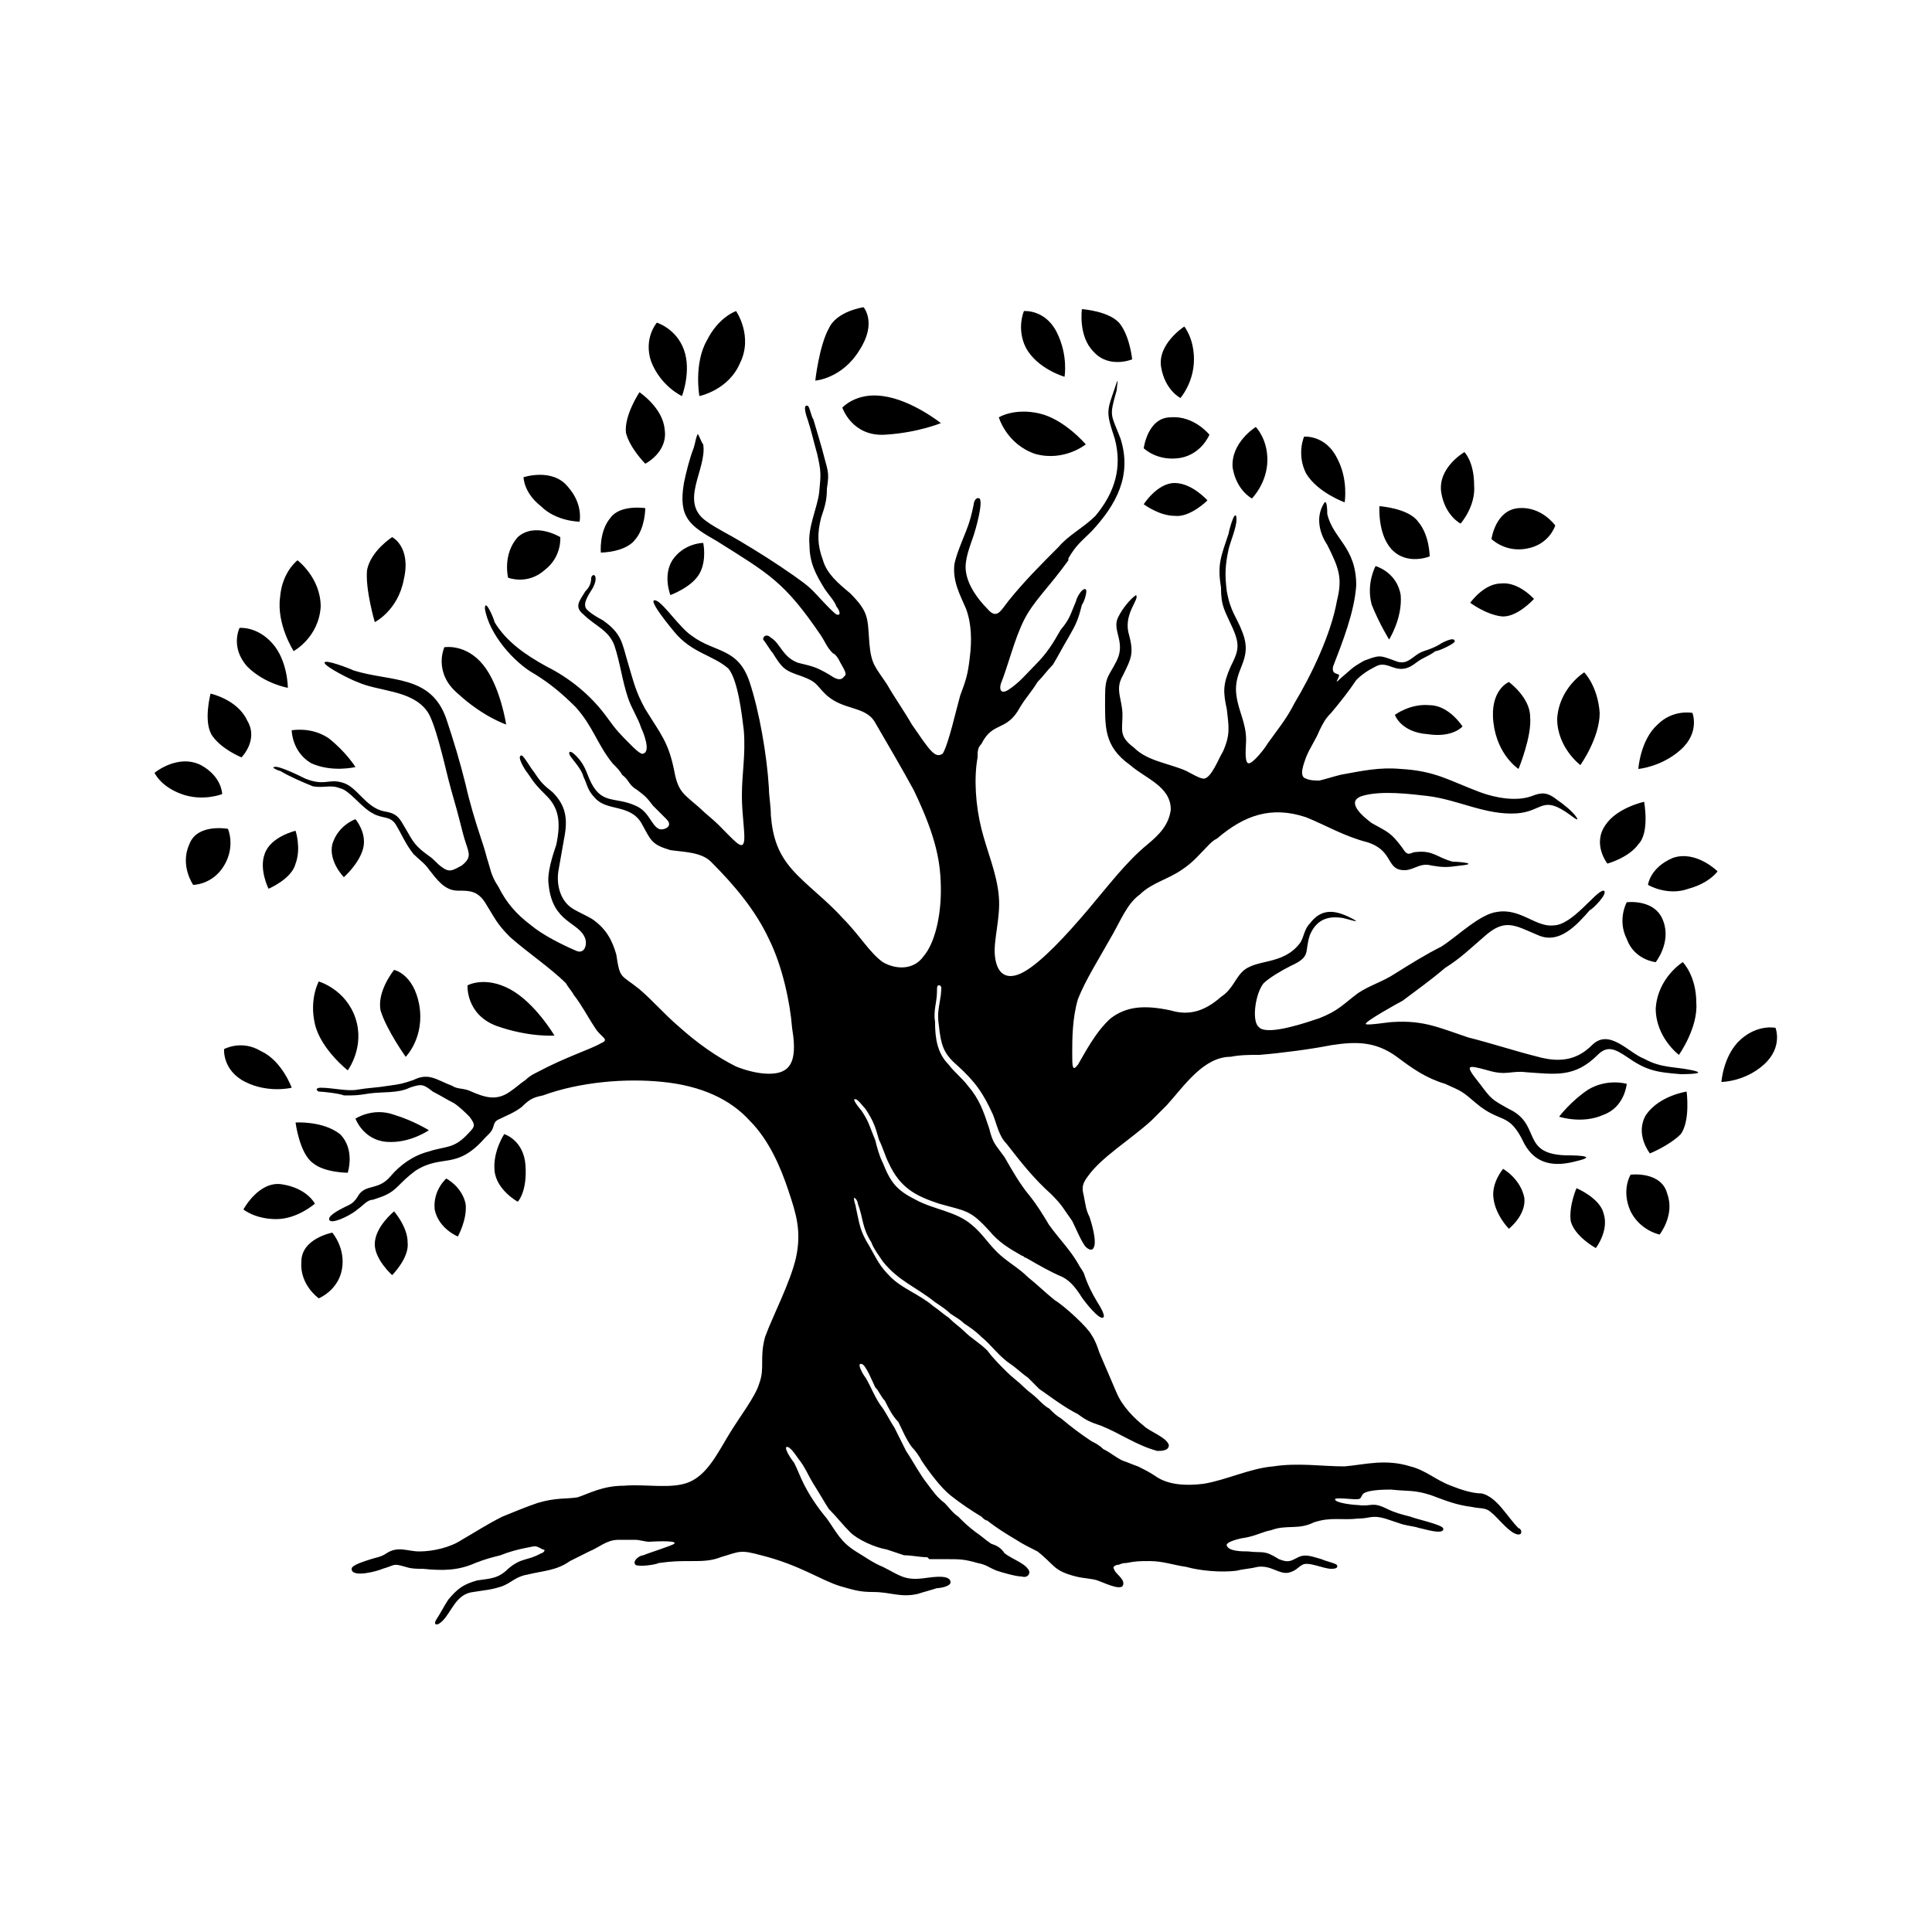 <?xml version="1.0" encoding="UTF-8"?>
<svg width="1200pt" height="1200pt" version="1.1" viewBox="0 0 1200 1200" xmlns="http://www.w3.org/2000/svg">
 <path d="m333.6 933.6c12-3.602 18-2.398 25.199-3.602 7.199-2.398 15.602-7.199 28.801-7.199 13.199-1.199 30 2.398 40.801-2.398 10.801-4.801 16.801-16.801 24-28.801 7.199-12 16.801-24 19.199-32.398 3.602-9.602 0-15.602 3.602-28.801 4.801-13.199 15.602-33.602 19.199-49.199 3.602-16.801 0-27.602-4.801-42-4.801-14.398-12-31.199-24-43.199-12-13.199-30-21.602-54-24-22.801-2.398-51.602 0-74.398 8.398-6 1.199-8.398 2.398-13.199 7.199-4.801 3.602-8.398 4.801-13.199 7.199-6 2.398-2.398 4.801-7.199 9.602-1.199 1.199-2.398 2.398-2.398 2.398-18 20.398-26.398 9.602-43.199 20.398-4.801 3.602-7.199 6-10.801 9.602-4.801 4.801-8.398 6-15.602 8.398-3.602 0-6 3.602-9.602 6-2.398 2.398-13.199 8.398-16.801 7.199-3.602-2.398 6-7.199 8.398-8.398 4.801-2.398 6-2.398 9.602-8.398 4.801-6 12-2.398 19.199-10.801 6-7.199 14.398-13.199 24-15.602 10.801-3.602 15.602-1.199 25.199-12 3.602-3.602 3.602-4.801 0-9.602-2.398-2.398-6-6-9.602-8.398-4.801-2.398-8.398-4.801-13.199-7.199-6-4.801-7.199-4.801-14.398-2.398-7.199 3.602-16.801 2.398-25.199 3.602-7.199 1.199-8.398 1.199-15.602 1.199-2.398-1.199-13.199-2.398-15.602-2.398-2.398-1.199-1.199-2.398 1.199-2.398 7.199 0 16.801 2.398 22.801 1.199 7.199-1.199 12-1.199 19.199-2.398 8.398-1.199 8.398-1.199 15.602-3.602 9.602-4.801 14.398 0 24 3.602 3.602 2.398 7.199 1.199 12 3.602 8.398 3.602 15.602 6 24 0 3.602-2.398 6-4.801 9.602-7.199 2.398-2.398 4.801-3.602 7.199-4.801 18-9.602 33.602-14.398 39.602-18 6-2.398 0-3.602-3.602-9.602-4.801-7.199-8.398-14.398-13.199-20.398-1.199-2.398-3.602-4.801-4.801-7.199-9.602-9.602-24-19.199-34.801-28.801-8.398-8.398-9.602-12-15.602-21.602-4.801-7.199-9.602-7.199-16.801-7.199-8.398 0-13.199-7.199-18-13.199-2.398-3.602-6-6-9.602-9.602-4.801-6-7.199-12-10.801-18-3.602-6-8.398-3.602-14.398-7.199-7.199-3.602-14.398-14.398-20.398-15.602-6-2.398-9.602 0-16.801-1.199-6-2.398-14.398-6-20.398-9.602-1.199 0-6-2.398-3.602-2.398 2.398-1.199 16.801 6 19.199 7.199 12 4.801 14.398 0 22.801 2.398 9.602 2.398 14.398 15.602 26.398 18 8.398 1.199 9.602 4.801 13.199 10.801 4.801 8.398 6 10.801 14.398 16.801 3.602 2.398 4.801 4.801 8.398 7.199 4.801 3.602 7.199 1.199 12-1.199 6-4.801 4.801-7.199 2.398-14.398-1.199-3.602-2.398-8.398-3.602-13.199-2.398-9.602-4.801-16.801-7.199-26.398-2.398-9.602-8.398-36-13.199-42-9.602-13.199-30-12-43.199-18-3.602-1.199-20.398-9.602-20.398-12s15.602 3.602 18 4.801c22.801 7.199 48 2.398 57.602 30 4.801 14.398 8.398 26.398 12 40.801 2.398 10.801 6 22.801 9.602 33.602 1.199 3.602 2.398 7.199 3.602 12 2.398 7.199 2.398 10.801 7.199 18 4.801 9.602 10.801 16.801 20.398 24 7.199 6 19.199 12 27.602 15.602 4.801 2.398 7.199-2.398 6-7.199-3.602-10.801-20.398-9.602-22.801-33.602-1.199-7.199 2.398-18 4.801-25.199 2.398-12 2.398-21.602-6-30-6-6-7.199-7.199-12-14.398-1.199-1.199-7.199-10.801-3.602-10.801 1.199 0 6 8.398 7.199 9.602 4.801 7.199 6 8.398 12 13.199 8.398 8.398 9.602 16.801 7.199 28.801-1.199 7.199-2.398 13.199-3.602 20.398-1.199 8.398 1.199 18 8.398 22.801 3.602 2.398 9.602 4.801 13.199 7.199 8.398 6 12 13.199 14.398 21.602 2.398 15.602 2.398 12 14.398 21.602 8.398 7.199 15.602 15.602 24 22.801 12 10.801 24 19.199 36 25.199 12 4.801 24 6 30 2.398 6-3.602 7.199-12 4.801-26.398-1.199-15.602-6-38.398-14.398-55.199-8.398-18-21.602-33.602-36-48-6-6-16.801-6-25.199-7.199-12-3.602-12-6-18-16.801-7.199-12-21.602-7.199-28.801-15.602-4.801-4.801-4.801-8.398-7.199-13.199-1.199-4.801-6-9.602-8.398-13.199-1.199-2.398 0-3.602 3.602 0 4.801 4.801 6 8.398 8.398 14.398 7.199 16.801 15.602 10.801 28.801 16.801 8.398 3.602 9.602 12 14.398 14.398 2.398 1.199 9.602-1.199 4.801-6-2.398-2.398-4.801-4.801-8.398-8.398-3.602-4.801-4.801-6-9.602-9.602-6-3.602-4.801-6-9.602-9.602-1.199-2.398-3.602-4.801-6-7.199-9.602-12-12-22.801-22.801-34.801-8.398-8.398-15.602-14.398-25.199-20.398-13.199-7.199-28.801-25.199-31.199-40.801 0-7.199 6 7.199 6 8.398 7.199 12 19.199 20.398 32.398 27.602 14.398 7.199 27.602 18 37.199 31.199 6 8.398 8.398 10.801 15.602 18 1.199 1.199 6 6 7.199 4.801 4.801-1.199 0-13.199-1.199-15.602-2.398-7.199-6-12-8.398-19.199-3.602-10.801-4.801-21.602-8.398-32.398-3.602-9.602-12-12-19.199-19.199-6-4.801-2.398-8.398 1.199-14.398 2.398-2.398 3.602-4.801 3.602-8.398 1.199-3.602 4.801-1.199 1.199 6-1.199 2.398-6 8.398-4.801 12 0 2.398 8.398 7.199 10.801 8.398 12 8.398 12 14.398 15.602 26.398 3.602 12 4.801 18 10.801 28.801 9.602 15.602 14.398 20.398 18 38.398 2.398 13.199 6 14.398 15.602 22.801 3.602 3.602 8.398 7.199 12 10.801 9.602 9.602 14.398 15.602 15.602 10.801 1.199-3.602-1.199-16.801-1.199-28.801 0-14.398 2.398-25.199 1.199-40.801-1.199-9.602-3.602-31.199-9.602-38.398-9.602-8.398-22.801-9.602-33.602-22.801 0 0-19.199-22.801-10.801-19.199 4.801 2.398 14.398 16.801 21.602 21.602 14.398 10.801 28.801 7.199 36 28.801 6 18 10.801 45.602 12 66 0 4.801 1.199 10.801 1.199 16.801 1.199 14.398 4.801 24 13.199 33.602 8.398 9.602 21.602 19.199 31.199 30 10.801 10.801 16.801 21.602 25.199 27.602 8.398 4.801 19.199 4.801 25.199-3.602 7.199-8.398 10.801-25.199 10.801-40.801 0-16.801-2.398-32.398-16.801-62.398-7.199-13.199-15.602-27.602-24-42-6-10.801-20.398-7.199-31.199-18-6-6-4.801-7.199-14.398-10.801-10.801-3.602-12-4.801-18-14.398-1.199-1.199-4.801-7.199-6-8.398 0-2.398 2.398-3.602 4.801-1.199 6 3.602 7.199 12 16.801 15.602 9.602 2.398 10.801 2.398 19.199 7.199 3.602 2.398 7.199 4.801 9.602 1.199 2.398-1.199-1.199-6-2.398-8.398-1.199-2.398-2.398-4.801-4.801-6-3.602-3.602-4.801-7.199-7.199-10.801-22.801-33.602-32.398-38.398-64.801-58.801-16.801-9.602-24-14.398-20.398-36 1.199-6 3.602-15.602 6-21.602 1.199-3.602 1.199-6 2.398-8.398 0-2.398 2.398 4.801 3.602 6 2.398 15.602-15.602 36 2.398 48 4.801 3.602 14.398 8.398 20.398 12 12 7.199 21.602 13.199 33.602 21.602 4.801 3.602 7.199 4.801 12 9.602 2.398 2.398 12 13.199 14.398 14.398 3.602 1.199 1.199-3.602 0-4.801-1.199-3.602-4.801-7.199-7.199-10.801-6-9.602-9.602-16.801-9.602-27.602-1.199-10.801 4.801-22.801 6-32.398 1.199-12 1.199-13.199-1.199-24-2.398-8.398-3.602-14.398-6-21.602 0 0-3.602-9.602 0-8.398 1.199 0 2.398 7.199 3.602 8.398 2.398 8.398 4.801 15.602 7.199 25.199 2.398 8.398 2.398 9.602 1.199 18 0 7.199-1.199 10.801-3.602 18-2.398 9.602-2.398 16.801 1.199 26.398 2.398 8.398 9.602 14.398 16.801 20.398 12 12 10.801 15.602 12 31.199 1.199 13.199 3.602 14.398 10.801 25.199 4.801 8.398 10.801 16.801 15.602 25.199 10.801 15.602 14.398 21.602 19.199 18 3.602-6 8.398-27.602 10.801-36 3.602-9.602 4.801-13.199 6-24 1.199-9.602 1.199-20.398-2.398-30-3.602-8.398-8.398-16.801-7.199-27.602 1.199-6 4.801-14.398 7.199-20.398s3.602-10.801 4.801-16.801c0-1.199 1.199-4.801 3.602-3.602 2.398 2.398-2.398 19.199-3.602 22.801-2.398 7.199-6 15.602-4.801 22.801 1.199 8.398 7.199 16.801 13.199 22.801 6 7.199 8.398 1.199 13.199-4.801 9.602-12 20.398-22.801 31.199-33.602 6-7.199 15.602-12 22.801-19.199 12-14.398 16.801-30 12-48-6-18-4.801-16.801 1.199-34.801 1.199-3.602 0 3.602 0 4.801-4.801 16.801-3.602 14.398 2.398 30 7.199 22.801-2.398 40.801-18 57.602-6 6-9.602 8.398-14.398 16.801v1.199c-12 16.801-21.602 25.199-27.602 37.199s-9.602 27.602-14.398 39.602c-1.199 4.801 1.199 6 4.801 3.602 7.199-4.801 10.801-9.602 16.801-15.602 7.199-7.199 10.801-13.199 15.602-21.602 6-7.199 6-9.602 9.602-18 0-1.199 3.602-8.398 6-7.199 1.199 1.199-1.199 8.398-2.398 9.602-2.398 9.602-3.602 12-8.398 20.398-3.602 6-6 10.801-9.602 16.801-3.602 3.602-6 7.199-9.602 10.801-3.602 6-7.199 9.602-10.801 15.602-8.398 15.602-16.801 8.398-24 22.801-2.398 2.398-2.398 4.801-2.398 8.398-2.398 13.199-1.199 30 2.398 44.398 3.602 14.398 9.602 27.602 10.801 42 1.199 13.199-3.602 27.602-2.398 37.199 1.199 10.801 7.199 15.602 18 9.602 10.801-6 26.398-22.801 39.602-38.398 13.199-15.602 24-30 37.199-40.801 7.199-6 13.199-12 14.398-21.602 0-14.398-15.602-19.199-25.199-27.602-16.801-12-15.602-24-15.602-43.199 0-12 2.398-12 7.199-21.602 6-12-3.602-19.199 1.199-27.602 2.398-4.801 7.199-10.801 10.801-13.199 2.398 2.398-7.199 10.801-4.801 22.801 3.602 13.199 2.398 15.602-3.602 27.602-4.801 8.398 0 14.398 0 24 0 9.602-2.398 13.199 7.199 20.398 8.398 8.398 21.602 9.602 32.398 14.398 2.398 1.199 8.398 4.801 10.801 4.801 4.801 0 9.602-13.199 12-16.801 4.801-10.801 3.602-15.602 2.398-26.398-2.398-10.801-2.398-15.602 2.398-26.398 4.801-9.602 6-13.199 1.199-24s-7.199-13.199-7.199-25.199c-2.398-14.398 0-19.199 4.801-33.602 0-1.199 2.398-9.602 3.602-10.801 1.199-1.199 1.199 1.199 1.199 2.398 0 4.801-3.602 13.199-4.801 18-2.398 10.801-2.398 16.801-1.199 26.398 2.398 13.199 6 15.602 9.602 25.199 7.199 18-6 22.801-3.602 39.602 1.199 9.602 6 16.801 6 27.602 0 3.602-1.199 13.199 1.199 14.398 2.398 1.199 10.801-9.602 12-12 6-8.398 12-15.602 16.801-25.199 10.801-18 22.801-43.199 26.398-63.602 3.602-14.398 1.199-20.398-6-34.801-4.801-7.199-7.199-16.801-2.398-25.199 2.398-4.801 2.398 4.801 2.398 6 3.602 15.602 18 20.398 18 44.398-1.199 16.801-8.398 34.801-14.398 50.398-1.199 6 4.801 3.602 3.602 6 0 1.199-3.602 6 1.199 1.199 7.199-6 6-6 14.398-10.801 9.602-3.602 9.602-3.602 19.199 0 8.398 3.602 10.801-3.602 18-6 3.602-1.199 7.199-2.398 10.801-4.801 0 0 8.398-4.801 8.398-1.199 0 1.199-9.602 6-12 6-4.801 3.602-7.199 3.602-12 7.199-12 9.602-16.801-2.398-25.199 2.398-4.801 2.398-8.398 4.801-12 8.398-4.801 7.199-9.602 13.199-15.602 20.398-3.602 3.602-4.801 6-7.199 10.801-2.398 6-6 10.801-8.398 16.801-1.199 3.602-4.801 12 0 13.199 2.398 1.199 6 1.199 8.398 1.199 4.801-1.199 8.398-2.398 13.199-3.602 13.199-2.398 24-4.801 37.199-3.602 21.602 1.199 30 7.199 49.199 14.398 9.602 3.602 22.801 6 32.398 2.398 6-2.398 9.602-2.398 15.602 2.398 3.602 2.398 9.602 7.199 12 10.801 2.398 3.602-3.602-1.199-3.602-1.199-18-13.199-16.801-2.398-33.602-1.199-19.199 1.199-36-8.398-55.199-10.801-10.801-1.199-28.801-3.602-40.801 0-10.801 3.602 1.199 13.199 6 16.801 10.801 6 12 6 19.199 15.602 3.602 6 4.801 2.398 8.398 2.398 10.801-1.199 13.199 3.602 22.801 6 3.602 0 16.801 1.199 4.801 2.398-8.398 1.199-10.801 1.199-18 0-8.398-2.398-12 4.801-20.398 2.398-7.199-2.398-4.801-12-19.199-16.801-14.398-3.602-26.398-10.801-38.398-15.602-21.602-7.199-38.398-1.199-55.199 13.199-2.398 1.199-3.602 2.398-4.801 3.602-6 6-9.602 10.801-16.801 15.602-8.398 6-19.199 8.398-26.398 15.602-8.398 6-12 16.801-19.199 28.801-6 10.801-14.398 24-19.199 36-3.602 12-3.602 25.199-3.602 33.602 0 8.398 0 12 3.602 7.199 3.602-6 10.801-20.398 20.398-28.801 9.602-7.199 20.398-8.398 37.199-4.801 12 3.602 21.602 0 31.199-8.398 7.199-4.801 8.398-10.801 13.199-15.602 8.398-8.398 25.199-3.602 36-18 2.398-3.602 2.398-8.398 6-12 7.199-9.602 15.602-8.398 25.199-3.602 9.602 4.801-3.602 0-6 0-9.602-1.199-15.602 2.398-19.199 10.801-3.602 10.801 1.199 13.199-12 19.199-4.801 2.398-13.199 7.199-16.801 10.801-4.801 6-7.199 21.602-3.602 26.398l1.199 1.199c6 4.801 30-3.602 37.199-6 12-4.801 14.398-8.398 24-15.602 7.199-4.801 15.602-7.199 22.801-12 9.602-6 19.199-12 28.801-16.801 9.602-6 24-20.398 34.801-21.602 14.398-2.398 24 9.602 34.801 8.398 12 0 26.398-21.602 31.199-21.602 3.602 1.199-7.199 12-8.398 12-8.398 9.602-19.199 21.602-32.398 15.602-14.398-6-20.398-10.801-33.602 1.199-8.398 7.199-14.398 13.199-24 19.199-8.398 7.199-16.801 13.199-26.398 20.398-2.398 1.199-24 13.199-22.801 14.398 0 1.199 14.398-1.199 16.801-1.199 19.199-1.199 28.801 3.602 46.801 9.602 14.398 3.602 28.801 8.398 43.199 12 13.199 3.602 24 2.398 33.602-7.199 10.801-10.801 22.801 4.801 32.398 8.398 10.801 6 19.199 4.801 30 7.199 10.801 2.398-6 2.398-7.199 2.398-15.602-1.199-21.602-2.398-33.602-10.801-7.199-4.801-12-7.199-18-1.199-14.398 14.398-26.398 12-44.398 10.801-9.602-1.199-12 2.398-24-1.199-13.199-3.602-14.398-3.602-4.801 8.398 7.199 9.602 7.199 9.602 18 15.602 20.398 9.602 7.199 27.602 34.801 28.801 3.602 0 22.801 0 7.199 3.602-13.199 3.602-25.199 2.398-32.398-10.801-9.602-20.398-14.398-12-30-25.199-8.398-7.199-8.398-7.199-19.199-12-12-3.602-20.398-9.602-30-16.801-13.199-9.602-25.199-9.602-40.801-7.199-12 2.398-30 4.801-44.398 6-6 0-12 0-18 1.199-16.801 0-28.801 18-39.602 30-3.602 3.602-6 6-9.602 9.602-13.199 12-31.199 22.801-39.602 34.801-3.602 4.801-3.602 7.199-2.398 12 1.199 6 1.199 8.398 3.602 13.199 1.199 3.602 4.801 15.602 2.398 19.199-1.199 2.398-4.801 0-6-2.398-2.398-3.602-4.801-9.602-7.199-14.398-6-8.398-6-9.602-13.199-16.801-10.801-9.602-19.199-20.398-27.602-31.199-4.801-4.801-6-12-8.398-18-6-13.199-10.801-20.398-22.801-31.199-8.398-7.199-9.602-13.199-10.801-24-1.199-8.398 0-10.801 1.199-19.199 0-2.398 1.199-6-1.199-6-1.199 0-1.199 1.199-1.199 3.602 0 7.199-2.398 12-1.199 19.199 0 9.602 1.199 19.199 8.398 26.398 3.602 4.801 8.398 8.398 12 13.199 7.199 8.398 9.602 15.602 13.199 26.398 2.398 9.602 3.602 9.602 9.602 18 4.801 8.398 9.602 16.801 15.602 24 4.801 6 8.398 12 12 18 6 8.398 13.199 15.602 18 24 1.199 2.398 2.398 3.602 3.602 6 2.398 7.199 4.801 12 8.398 18 0 0 7.199 10.801 2.398 9.602-3.602-1.199-12-12-13.199-14.398-2.398-3.602-6-8.398-10.801-10.801-8.398-3.602-14.398-7.199-22.801-12-1.199 0-1.199-1.199-2.398-1.199-8.398-4.801-14.398-8.398-20.398-15.602-12-13.199-14.398-12-31.199-16.801-14.398-4.801-24-9.602-31.199-25.199-2.398-4.801-3.602-9.602-6-14.398-2.398-8.398-3.602-12-8.398-19.199-1.199-1.199-4.801-6-6-6-3.602-1.199 3.602 7.199 3.602 7.199 4.801 7.199 4.801 9.602 8.398 18 1.199 4.801 2.398 9.602 4.801 14.398 4.801 12 8.398 16.801 20.398 22.801 10.801 6 25.199 7.199 34.801 15.602 6 4.801 9.602 10.801 15.602 16.801s13.199 9.602 19.199 15.602c6 4.801 10.801 9.602 16.801 14.398 6 3.602 20.398 16.801 22.801 21.602 2.398 3.602 3.602 7.199 4.801 10.801 3.602 8.398 7.199 16.801 10.801 25.199 3.602 8.398 10.801 15.602 16.801 20.398 3.602 3.602 14.398 7.199 15.602 12 0 3.602-4.801 3.602-7.199 3.602-13.199-3.602-22.801-10.801-34.801-15.602-7.199-2.398-9.602-3.602-14.398-7.199-4.801-2.398-8.398-4.801-12-7.199-3.602-2.398-8.398-6-12-8.398-2.398-2.398-4.801-4.801-7.199-7.199-3.602-2.398-7.199-6-10.801-8.398-7.199-4.801-12-12-18-16.801-3.602-3.602-7.199-6-10.801-8.398-2.398-2.398-4.801-3.602-8.398-6-2.398-2.398-6-4.801-9.602-7.199-12-9.602-22.801-13.199-32.398-25.199-2.398-3.602-6-8.398-7.199-12-6-9.602-4.801-14.398-8.398-24 0-1.199-1.199-3.602-2.398-3.602 0 2.398 1.199 4.801 1.199 6 2.398 10.801 2.398 14.398 8.398 24 4.801 8.398 6 12 13.199 19.199s18 10.801 26.398 18c3.602 2.398 6 4.801 9.602 7.199 3.602 3.602 7.199 6 9.602 8.398 4.801 4.801 9.602 7.199 14.398 12 3.602 4.801 7.199 8.398 12 13.199 3.602 3.602 7.199 6 10.801 9.602 2.398 2.398 6 4.801 8.398 7.199s4.801 4.801 7.199 6c2.398 2.398 4.801 4.801 7.199 6 7.199 6 12 9.602 19.199 14.398 2.398 1.199 4.801 2.398 7.199 4.801 4.801 2.398 7.199 4.801 12 7.199 3.602 1.199 6 2.398 9.602 3.602 4.801 2.398 7.199 3.602 10.801 6 8.398 6 20.398 6 30 4.801 14.398-2.398 28.801-9.602 43.199-10.801 15.602-2.398 30 0 44.398 0 13.199-1.199 25.199-4.801 40.801 0 9.602 2.398 15.602 8.398 25.199 12 6 2.398 13.199 4.801 19.199 4.801 9.602 2.398 15.602 14.398 22.801 21.602 1.199 0 2.398 2.398 1.199 3.602-4.801 2.398-14.398-10.801-18-13.199-3.602-3.602-7.199-2.398-12-3.602-9.602-1.199-15.602-3.602-25.199-7.199-10.801-3.602-14.398-2.398-25.199-3.602-3.602 0-16.801 0-18 3.602-1.199 2.398-1.199 2.398-4.801 2.398-1.199 0-12-1.199-12 0 0 2.398 12 3.602 14.398 3.602 8.398 1.199 8.398-2.398 18 2.398 4.801 2.398 9.602 3.602 14.398 4.801 2.398 1.199 19.199 4.801 20.398 7.199 1.199 4.801-13.199 0-14.398 0-3.602-1.199-6-1.199-10.801-2.398-3.602-1.199-7.199-2.398-10.801-3.602-8.398-2.398-9.602 0-16.801 0-10.801 1.199-16.801-1.199-27.602 2.398-9.602 4.801-16.801 1.199-26.398 4.801-6 1.199-9.602 3.602-16.801 4.801-1.199 0-12 2.398-10.801 4.801 1.199 3.602 9.602 3.602 13.199 3.602 9.602 1.199 9.602-1.199 19.199 4.801 6 2.398 7.199 1.199 12-1.199s9.602 0 14.398 1.199c2.398 1.199 8.398 2.398 9.602 3.602 1.199 2.398-2.398 2.398-3.602 2.398-4.801 0-14.398-4.801-18-2.398-2.398 1.199-3.602 3.602-8.398 4.801-6 1.199-10.801-4.801-19.199-3.602-4.801 1.199-8.398 1.199-13.199 2.398-9.602 1.199-22.801 0-31.199-2.398-8.398-1.199-14.398-3.602-22.801-3.602-6 0-8.398 0-14.398 1.199-3.602 0-3.602 1.199-6 1.199-2.398 1.199-2.398 1.199-1.199 3.602 1.199 2.398 7.199 6 4.801 9.602-2.398 2.398-12-2.398-15.602-3.602-3.602-1.199-8.398-1.199-13.199-2.398-14.398-3.602-13.199-7.199-24-15.602-4.801-2.398-9.602-4.801-13.199-7.199-6-3.602-12-7.199-18-12-1.199 0-2.398-1.199-3.602-2.398-6-3.602-13.199-8.398-19.199-13.199-6-4.801-13.199-14.398-18-21.602-1.199-2.398-3.602-6-6-8.398-3.602-4.801-6-10.801-8.398-15.602-3.602-3.602-6-8.398-8.398-13.199-2.398-2.398-3.602-6-6-8.398-1.199-2.398-6-14.398-8.398-14.398-3.602-1.199 1.199 7.199 2.398 8.398 3.602 6 6 13.199 10.801 19.199 2.398 3.602 4.801 8.398 7.199 12 2.398 4.801 4.801 9.602 7.199 14.398 4.801 7.199 8.398 14.398 13.199 20.398 3.602 4.801 6 8.398 10.801 12 2.398 2.398 4.801 6 8.398 8.398 3.602 3.602 6 6 10.801 9.602 3.602 2.398 6 4.801 9.602 7.199 3.602 1.199 6 2.398 8.398 6 4.801 3.602 12 6 14.398 9.602 2.398 2.398 0 6-3.602 4.801-3.602 0-12-2.398-15.602-3.602-6-2.398-6-3.602-12-4.801-8.398-2.398-10.801-2.398-20.398-2.398h-9.602l-1.199-1.199c-4.801 0-9.602-1.199-14.398-1.199-3.602-1.199-7.199-2.398-10.801-3.602-7.199-1.199-18-6-22.801-10.801-4.801-4.801-8.398-9.602-13.199-14.398-2.398-3.602-7.199-12-9.602-15.602-3.602-6-4.801-9.602-8.398-14.398-1.199-1.199-6-9.602-8.398-8.398-1.199 1.199 3.602 8.398 4.801 9.602 2.398 4.801 3.602 8.398 6 13.199 3.602 7.199 8.398 14.398 14.398 21.602 6 8.398 8.398 14.398 18 20.398 6 3.602 10.801 7.199 16.801 9.602 9.602 4.801 13.199 8.398 24 7.199 2.398 0 18-3.602 18 2.398 0 2.398-6 3.602-8.398 3.602-3.602 1.199-8.398 2.398-12 3.602-10.801 2.398-16.801-1.199-27.602-1.199-8.398 0-12-1.199-20.398-3.602-12-3.602-25.199-13.199-49.199-19.199-13.199-3.602-13.199-2.398-25.199 1.199-6 2.398-12 2.398-18 2.398-7.199 0-12 0-20.398 1.199-2.398 1.199-12 2.398-14.398 1.199-2.398-2.398 2.398-6 4.801-6 2.398-1.199 18-6 19.199-7.199 2.398-2.398-15.602-1.199-15.602-1.199-2.398 0-6-1.199-8.398-1.199h-10.801c-7.199 0-12 4.801-18 7.199-4.801 2.398-7.199 3.602-12 6-8.398 6-16.801 6-26.398 8.398-7.199 1.199-9.602 4.801-15.602 7.199-7.199 2.398-10.801 2.398-18 3.602-10.801 1.199-13.199 12-19.199 18-3.602 3.602-6 2.398-3.602-1.199 2.398-3.602 4.801-8.398 7.199-12 6-7.199 9.602-9.602 18-12 8.398-1.199 13.199-1.199 19.199-7.199 8.398-7.199 12-4.801 20.398-9.602 1.199 0 3.602-2.398 1.199-2.398-4.801-2.398-3.602-2.398-9.602-1.199s-10.801 2.398-16.801 4.801c-4.801 1.199-9.602 2.398-15.602 4.801-10.801 4.801-20.398 4.801-32.398 3.602-3.602 0-7.199 0-10.801-1.199-8.398-2.398-6-1.199-14.398 1.199-2.398 1.199-19.199 6-19.199 0 0-2.398 8.398-4.801 12-6 3.602-1.199 6-1.199 9.602-3.602 7.199-4.801 13.199-1.199 20.398-1.199 8.398 0 19.199-2.398 26.398-7.199 8.398-4.801 15.602-9.602 25.199-14.398 6-2.398 14.398-6 21.602-8.398zm444-624s-9.602-4.801-12-19.199c-1.199-15.602 14.398-25.199 14.398-25.199s7.199 7.199 7.199 20.398c0 14.398-9.602 24-9.602 24zm265.2 345.6s12-16.801 10.801-32.398c0-16.801-8.398-25.199-8.398-25.199s-15.602 9.602-16.801 28.801c0 18 14.398 28.801 14.398 28.801zm26.398 16.801s1.199-16.801 12-26.398c10.801-9.602 21.602-7.199 21.602-7.199s4.801 12-7.199 22.801-26.398 10.801-26.398 10.801zm-100.8 21.602s7.199-9.602 18-16.801c12-7.199 24-3.602 24-3.602s-1.199 14.398-14.398 19.199c-13.199 6-27.602 1.199-27.602 1.199zm56.398 22.801s12-4.801 19.199-12c6-8.398 3.602-26.398 3.602-26.398s-16.801 2.398-25.199 14.398c-7.199 12 2.398 24 2.398 24zm-12 13.199s-6 9.602 0 22.801c6 12 18 14.398 18 14.398s9.602-12 4.801-25.199c-3.602-14.398-22.801-12-22.801-12zm-33.602 8.398s-4.801 10.801-3.602 20.398c2.398 9.602 15.602 16.801 15.602 16.801s8.398-10.801 4.801-21.602c-2.398-9.602-16.801-15.602-16.801-15.602zm-45.602-12s-7.199 8.398-6 18c1.199 10.801 9.602 19.199 9.602 19.199s10.801-8.398 9.602-19.199c-2.398-12-13.199-18-13.199-18zm9.602-248.4s8.398-20.398 7.199-32.398c0-12-13.199-21.602-13.199-21.602s-12 4.801-9.602 25.199c2.398 20.398 15.602 28.801 15.602 28.801zm38.398-2.398s12-16.801 12-32.398c-1.199-16.801-9.602-25.199-9.602-25.199s-15.602 9.602-16.801 28.801c0 18 14.398 28.801 14.398 28.801zm36 2.398s1.199-18 12-27.602c9.602-9.602 21.602-7.199 21.602-7.199s4.801 12-7.199 22.801-26.398 12-26.398 12zm-19.199 58.801s13.199-3.602 19.199-12c7.199-7.199 3.602-26.398 3.602-26.398s-16.801 3.602-24 14.398c-8.398 12 1.199 24 1.199 24zm25.199 13.199s1.199-10.801 15.602-16.801c14.398-4.801 27.602 8.398 27.602 8.398s-4.801 7.199-18 10.801c-13.199 4.801-25.199-2.398-25.199-2.398zm-13.199 10.801s-6 10.801 0 22.801c4.801 13.199 18 14.398 18 14.398s9.602-12 4.801-25.199c-4.801-14.398-22.801-12-22.801-12zm-175.2-248.4s-16.801-6-24-18c-6-12-1.199-22.801-1.199-22.801s13.199-1.199 20.398 13.199c7.199 13.199 4.801 27.602 4.801 27.602zm27.602 85.199s-6-9.602-10.801-21.602c-3.602-13.199 2.398-24 2.398-24s13.199 3.602 15.602 18c1.199 14.398-7.199 27.602-7.199 27.602zm25.199-51.602s0-13.199-7.199-21.602c-6-8.398-24-9.602-24-9.602s-1.199 16.801 7.199 26.398c9.602 10.801 24 4.801 24 4.801zm19.199-20.398s-9.602-4.801-12-19.199c-2.398-15.602 14.398-25.199 14.398-25.199s6 6 6 20.398c1.199 13.199-8.398 24-8.398 24zm19.199 9.602s8.398 8.398 21.602 6c14.398-2.398 18-14.398 18-14.398s-8.398-12-22.801-10.801c-14.398 1.199-16.801 19.199-16.801 19.199zm-13.199 39.602s9.602 7.199 19.199 8.398c9.602 1.199 20.398-10.801 20.398-10.801s-9.602-10.801-20.398-9.602c-10.801 0-19.199 12-19.199 12zm-46.801 69.602s9.602-7.199 21.602-6c12 0 20.398 13.199 20.398 13.199s-6 7.199-21.602 4.801c-16.801-1.199-20.398-12-20.398-12zm-192-168s-13.199-15.602-28.801-19.199c-15.602-3.602-25.199 2.398-25.199 2.398s4.801 16.801 22.801 22.801c18 4.801 31.199-6 31.199-6zm-13.199-42s-16.801-4.801-24-18c-6-12-1.199-22.801-1.199-22.801s13.199-1.199 20.398 13.199c7.199 14.398 4.801 27.602 4.801 27.602zm42-10.801s-1.199-13.199-7.199-21.602c-6-8.398-24-9.602-24-9.602s-2.398 16.801 7.199 26.398c9.602 10.801 24 4.801 24 4.801zm30 24s-9.602-4.801-12-19.199c-2.398-14.398 14.398-25.199 14.398-25.199s6 7.199 6 20.398c0 14.398-8.398 24-8.398 24zm-22.801 31.199s8.398 8.398 22.801 6c13.199-2.398 18-14.398 18-14.398s-9.602-12-24-10.801c-14.398 0-16.801 19.199-16.801 19.199zm0 34.801s9.602 7.199 19.199 7.199c9.602 1.199 20.398-9.602 20.398-9.602s-9.602-10.801-20.398-10.801c-10.801 0-19.199 13.199-19.199 13.199zm-126-50.398s-18-14.398-36-16.801c-16.801-2.398-25.199 7.199-25.199 7.199s6 18 26.398 16.801 34.801-7.199 34.801-7.199zm-78-26.398s2.398-21.602 8.398-32.398c4.801-10.801 21.602-13.199 21.602-13.199s8.398 9.602-2.398 26.398c-10.801 18-27.602 19.199-27.602 19.199zm-72 9.602s-3.602-20.398 4.801-34.801c7.199-14.398 18-18 18-18s10.801 15.602 2.398 32.398c-7.199 16.801-25.199 20.398-25.199 20.398zm-10.801 0s6-15.602 1.199-28.801c-4.801-13.199-16.801-16.801-16.801-16.801s-8.398 9.602-3.602 24c6 15.602 19.199 21.602 19.199 21.602zm-22.801 42s-9.602-9.602-12-19.199c-1.199-10.801 8.398-25.199 8.398-25.199s14.398 9.602 15.602 22.801c2.398 14.398-12 21.602-12 21.602zm-40.801 36s2.398-10.801-7.199-21.602c-9.602-12-27.602-6-27.602-6s0 9.602 10.801 18c9.602 9.602 24 9.602 24 9.602zm-12 9.602s1.199 12-9.602 20.398c-10.801 9.602-22.801 4.801-22.801 4.801s-3.602-14.398 6-25.199c10.801-9.602 26.398 0 26.398 0zm52.801-18s0 12-6 19.199c-6 8.398-21.602 8.398-21.602 8.398s-1.199-13.199 6-21.602c6-8.398 21.602-6 21.602-6zm36 21.602s2.398 10.801-2.398 19.199c-4.801 8.398-18 13.199-18 13.199s-4.801-12 1.199-21.602c7.199-10.801 19.199-10.801 19.199-10.801zm-122.4 112.8s-3.602-24-14.398-37.199c-10.801-13.199-24-10.801-24-10.801s-7.199 15.602 8.398 28.801c15.602 14.398 30 19.199 30 19.199zm-81.602-63.602s-6-20.398-4.801-32.398c2.398-12 15.602-20.398 15.602-20.398s12 6 7.199 26.398c-3.602 19.199-18 26.398-18 26.398zm-50.398 18s-10.801-16.801-8.398-33.602c1.199-15.602 10.801-22.801 10.801-22.801s14.398 10.801 14.398 28.801c-1.199 19.199-16.801 27.602-16.801 27.602zm-3.602 22.801s0-16.801-9.602-27.602c-9.602-10.801-20.398-9.602-20.398-9.602s-6 12 4.801 24c10.801 10.801 25.199 13.199 25.199 13.199zm42 49.199s-6-9.602-16.801-18c-10.801-7.199-22.801-4.801-22.801-4.801s0 13.199 12 20.398c13.199 6 27.602 2.398 27.602 2.398zm-70.801-6s-12-4.801-18-13.199-1.199-26.398-1.199-26.398 16.801 3.602 22.801 16.801c7.199 12-3.602 22.801-3.602 22.801zm-12 22.801s0-10.801-13.199-18c-14.398-7.199-28.801 4.801-28.801 4.801s3.602 8.398 16.801 13.199 25.199 0 25.199 0zm3.602 21.602s4.801 10.801-2.398 22.801c-7.199 12-19.199 12-19.199 12s-8.398-12-2.398-25.199c4.801-13.199 24-9.602 24-9.602zm42 1.199s3.602 10.801 0 20.398c-2.398 9.602-16.801 15.602-16.801 15.602s-6-12-2.398-21.602c3.602-10.801 19.199-14.398 19.199-14.398zm37.199-7.199s7.199 8.398 4.801 18c-2.398 9.602-12 18-12 18s-9.602-9.602-7.199-20.398c3.602-12 14.398-15.602 14.398-15.602zm123.6 134.4s-12-20.398-27.602-28.801c-15.602-8.398-26.398-2.398-26.398-2.398s-1.199 18 18 25.199c20.398 7.199 36 6 36 6zm-92.398 13.199s-12-16.801-15.602-28.801c-2.398-12 8.398-25.199 8.398-25.199s12 2.398 15.602 21.602c3.602 20.398-8.398 32.398-8.398 32.398zm-36 8.398s-16.801-13.199-20.398-28.801c-3.602-15.602 2.398-26.398 2.398-26.398s16.801 4.801 22.801 22.801-4.801 32.398-4.801 32.398zm-34.801 10.801s-6-16.801-19.199-22.801c-12-7.199-22.801-1.199-22.801-1.199s-1.199 13.199 13.199 20.398c14.398 7.199 28.801 3.602 28.801 3.602zm85.199 26.398s-9.602-6-21.602-9.602c-13.199-4.801-24 2.398-24 2.398s4.801 13.199 19.199 14.398c14.398 1.199 26.398-7.199 26.398-7.199zm-50.398 26.398s-14.398 0-21.602-6c-8.398-6-10.801-25.199-10.801-25.199s16.801-1.199 27.602 7.199c9.602 9.602 4.801 24 4.801 24zm-20.398 19.199s-4.801-9.602-20.398-12c-14.398-2.398-24 15.602-24 15.602s7.199 6 20.398 6c13.199 0 24-9.602 24-9.602zm10.801 18s8.398 9.602 6 22.801c-2.398 13.199-14.398 18-14.398 18s-12-8.398-10.801-22.801c0-14.398 19.199-18 19.199-18zm38.398-13.199s8.398 9.602 8.398 19.199c1.199 9.602-9.602 20.398-9.602 20.398s-10.801-9.602-10.801-19.199c0-10.801 12-20.398 12-20.398zm32.398-20.398s9.602 4.801 12 15.602c1.199 9.602-4.801 20.398-4.801 20.398s-12-4.801-14.398-16.801c-1.199-12 7.199-19.199 7.199-19.199zm36-27.602s-7.199 10.801-6 22.801c1.199 12 14.398 19.199 14.398 19.199s6-6 4.801-22.801c-1.199-15.602-13.199-19.199-13.199-19.199z" fill-rule="evenodd"/>
</svg>
